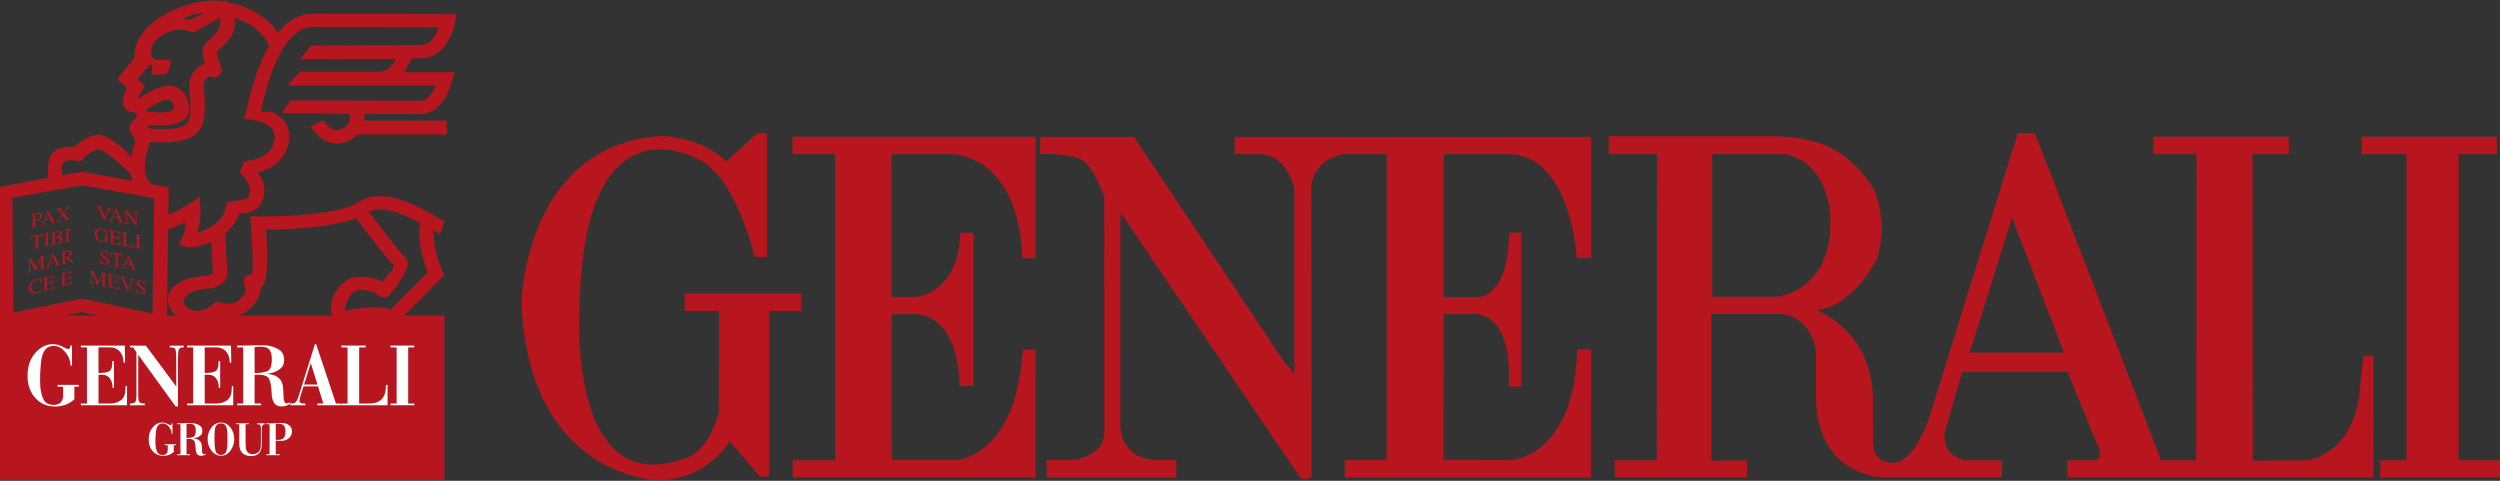 <?xml version="1.0" encoding="utf-8"?>
<!-- Generator: Adobe Illustrator 13.0.0, SVG Export Plug-In . SVG Version: 6.00 Build 14948)  -->
<!DOCTYPE svg PUBLIC "-//W3C//DTD SVG 1.1//EN" "http://www.w3.org/Graphics/SVG/1.1/DTD/svg11.dtd">
<svg version="1.1" id="Layer_1" xmlns="http://www.w3.org/2000/svg" xmlns:xlink="http://www.w3.org/1999/xlink" x="0px" y="0px"
	 width="260px" height="50px" viewBox="0 0 260 50" enable-background="new 0 0 260 50" xml:space="preserve">
<rect x="0" y="0" width="260" height="50" fill="#333333" stroke="none"/>
<g>
	<path fill-rule="evenodd" clip-rule="evenodd" fill="#B7161F" d="M8.527,19.273l-7.24,1.294l0.105,11.94l6.934-1.423h0.328
		l7.205,1.523l0.119-8.241l-0.027,0.009l0.03-1.009c0-0.002,0.004-0.097-0.005-0.258h0.021l0.036-2.506L8.527,19.273z
		 M11.532,21.649v0.04c-0.103-0.011-0.132,0.014-0.197,0.16c-0.159,0.359-0.319,0.717-0.476,1.075
		c-0.012-0.002-0.022-0.003-0.033-0.005c-0.174-0.406-0.35-0.811-0.524-1.215c-0.087-0.202-0.127-0.232-0.227-0.252v-0.04
		c0.189,0.03,0.378,0.062,0.567,0.093v0.039c-0.12-0.013-0.16-0.015-0.16,0.05c0,0.031,0.04,0.122,0.087,0.234
		c0.106,0.25,0.215,0.5,0.324,0.749c0.104-0.234,0.211-0.468,0.315-0.703c0.005-0.011,0.041-0.092,0.041-0.136
		c0-0.084-0.075-0.103-0.157-0.12v-0.039C11.238,21.602,11.385,21.627,11.532,21.649 M12.824,23.195v0.04
		c-0.186-0.031-0.372-0.063-0.555-0.094v-0.039c0.081,0.014,0.151,0.024,0.151-0.053c0-0.033-0.028-0.106-0.041-0.137
		c-0.029-0.071-0.059-0.142-0.089-0.214c-0.189-0.032-0.378-0.064-0.566-0.095c-0.034,0.075-0.066,0.15-0.1,0.225
		c-0.011,0.025-0.018,0.053-0.018,0.075c0,0.087,0.102,0.105,0.148,0.111v0.04c-0.144-0.024-0.286-0.048-0.427-0.073v-0.039
		c0.035,0.004,0.072,0.006,0.109-0.026c0.05-0.043,0.117-0.183,0.158-0.267c0.149-0.312,0.299-0.626,0.449-0.941
		c0.014,0.003,0.029,0.005,0.044,0.007c0.18,0.423,0.36,0.845,0.541,1.268C12.697,23.145,12.729,23.173,12.824,23.195
		 M11.762,22.524c0.082-0.175,0.164-0.352,0.248-0.527c0.083,0.204,0.167,0.407,0.25,0.61C12.094,22.58,11.927,22.552,11.762,22.524
		 M14.412,22.121v0.04c-0.139-0.007-0.21-0.01-0.21,0.234c0,0.365,0,0.732,0,1.097c-0.013-0.001-0.025-0.004-0.038-0.006
		c-0.323-0.435-0.646-0.87-0.967-1.303c-0.002,0-0.003,0-0.004,0v0.811c0,0.213,0.046,0.268,0.207,0.3v0.04
		c-0.171-0.03-0.344-0.059-0.516-0.087v-0.04c0.167,0.019,0.213-0.006,0.213-0.23v-0.915c-0.09-0.12-0.125-0.136-0.213-0.15v-0.04
		c0.126,0.021,0.25,0.042,0.376,0.063c0.278,0.379,0.559,0.759,0.84,1.141c0.002,0,0.003,0,0.005,0.001v-0.696
		c0-0.241-0.061-0.267-0.211-0.303v-0.04C14.065,22.065,14.238,22.093,14.412,22.121 M11.294,24.545v0.036
		c-0.095-0.008-0.15-0.014-0.15,0.132v0.414c0,0.029-0.285,0.097-0.521,0.055c-0.211-0.038-0.448-0.143-0.6-0.328
		c-0.112-0.138-0.176-0.271-0.176-0.539c0-0.344,0.277-0.636,0.729-0.559c0.215,0.038,0.314,0.123,0.381,0.135
		c0.017,0.002,0.089,0.005,0.102-0.05c0.015,0.002,0.031,0.005,0.047,0.009c0.006,0.146,0.012,0.291,0.018,0.436
		c-0.017-0.003-0.034-0.005-0.051-0.008c-0.058-0.159-0.169-0.381-0.469-0.434c-0.202-0.034-0.515,0.04-0.515,0.559
		c0,0.37,0.221,0.642,0.551,0.702c0.146,0.025,0.294,0.005,0.294-0.069v-0.333c0-0.17-0.043-0.18-0.189-0.216v-0.037
		C10.929,24.48,11.111,24.513,11.294,24.545 M12.613,25.163c-0.033,0.11-0.065,0.221-0.098,0.331c-0.391-0.07-0.78-0.14-1.168-0.21
		v-0.039c0.138,0.016,0.187,0.006,0.187-0.152v-0.916c0-0.163-0.051-0.184-0.187-0.218v-0.04c0.381,0.067,0.764,0.133,1.149,0.2
		c0,0.099,0.003,0.197,0.005,0.297c-0.017-0.003-0.036-0.006-0.053-0.009c-0.033-0.189-0.089-0.233-0.33-0.275
		c-0.098-0.017-0.195-0.034-0.292-0.051c-0.045-0.008-0.071-0.013-0.071,0.059v0.458c0.11,0.02,0.22,0.039,0.333,0.059
		c0.192,0.034,0.214-0.012,0.239-0.155c0.016,0.003,0.032,0.005,0.049,0.009v0.48c-0.017-0.003-0.033-0.006-0.049-0.008
		c-0.026-0.171-0.059-0.206-0.239-0.239c-0.112-0.021-0.222-0.042-0.333-0.064v0.512c0,0.085,0,0.087,0.321,0.144
		c0.271,0.049,0.379,0.007,0.476-0.186C12.573,25.155,12.592,25.159,12.613,25.163 M13.286,24.258v0.039
		c-0.149-0.017-0.205-0.012-0.205,0.152v0.982c0,0.083,0.04,0.093,0.222,0.125c0.33,0.061,0.469,0.077,0.596-0.173
		c0.018,0.002,0.036,0.006,0.055,0.01c-0.036,0.115-0.071,0.23-0.106,0.343c-0.395-0.07-0.787-0.143-1.178-0.213v-0.039
		c0.139,0.017,0.188,0.007,0.188-0.153v-0.921c0-0.164-0.052-0.185-0.188-0.22v-0.04C12.874,24.186,13.079,24.222,13.286,24.258
		 M14.021,25.766v-0.04c0.187,0.03,0.213,0,0.213-0.148V24.65c0-0.155-0.03-0.185-0.213-0.225v-0.041
		c0.218,0.038,0.437,0.077,0.657,0.115v0.04c-0.163-0.021-0.218-0.017-0.218,0.15v0.928c0,0.163,0.053,0.194,0.218,0.228v0.04
		C14.458,25.845,14.24,25.806,14.021,25.766 M11.248,26.172c0.016,0.149,0.032,0.298,0.047,0.447
		c-0.018-0.003-0.036-0.007-0.053-0.01c-0.037-0.176-0.175-0.387-0.399-0.429c-0.106-0.02-0.216,0.023-0.216,0.151
		c0,0.309,0.717,0.483,0.717,0.906c0,0.175-0.147,0.346-0.454,0.287c-0.163-0.032-0.267-0.122-0.331-0.134
		c-0.044-0.009-0.066,0.021-0.066,0.055c-0.015-0.004-0.032-0.006-0.046-0.009c-0.022-0.148-0.043-0.298-0.065-0.448
		c0.017,0.004,0.032,0.007,0.049,0.009c0.04,0.105,0.15,0.394,0.438,0.448c0.171,0.033,0.258-0.068,0.258-0.179
		c0-0.118-0.034-0.195-0.35-0.431c-0.196-0.147-0.333-0.263-0.333-0.465c0-0.234,0.194-0.312,0.386-0.277
		c0.129,0.023,0.244,0.115,0.299,0.125c0.06,0.011,0.071-0.034,0.074-0.056C11.217,26.166,11.232,26.17,11.248,26.172
		 M12.459,27.755v0.041c-0.21-0.041-0.421-0.082-0.632-0.122v-0.038c0.197,0.029,0.203-0.017,0.203-0.17v-1.034
		c-0.04-0.008-0.078-0.014-0.117-0.021c-0.236-0.044-0.295-0.017-0.344,0.201c-0.017-0.003-0.034-0.007-0.052-0.009
		c0.005-0.116,0.01-0.233,0.014-0.35c0.405,0.075,0.813,0.15,1.221,0.226c0.004,0.118,0.009,0.238,0.014,0.356
		c-0.018-0.004-0.036-0.008-0.053-0.011c-0.044-0.236-0.107-0.285-0.346-0.33c-0.039-0.007-0.079-0.014-0.117-0.021v1.058
		C12.251,27.671,12.277,27.716,12.459,27.755 M14.151,28.079v0.039c-0.188-0.036-0.375-0.071-0.562-0.108v-0.039
		c0.082,0.017,0.153,0.028,0.153-0.05c0-0.031-0.027-0.106-0.041-0.138c-0.031-0.072-0.061-0.146-0.091-0.219
		c-0.191-0.034-0.382-0.071-0.573-0.107c-0.034,0.076-0.068,0.149-0.101,0.225c-0.01,0.023-0.017,0.053-0.017,0.074
		c0,0.087,0.103,0.107,0.148,0.116v0.039c-0.144-0.028-0.287-0.056-0.432-0.083v-0.039c0.035,0.005,0.072,0.009,0.111-0.024
		c0.05-0.041,0.118-0.18,0.16-0.264c0.152-0.311,0.302-0.623,0.454-0.936l0.044,0.008c0.182,0.429,0.365,0.856,0.547,1.287
		C14.022,28.025,14.053,28.054,14.151,28.079 M13.074,27.379c0.083-0.175,0.167-0.349,0.251-0.525
		c0.084,0.208,0.17,0.415,0.255,0.622C13.411,27.442,13.243,27.411,13.074,27.379 M11.086,28.467v0.04
		c-0.136-0.016-0.187-0.015-0.187,0.148v0.912c0,0.159,0.05,0.188,0.187,0.224v0.038c-0.2-0.04-0.399-0.08-0.599-0.12v-0.04
		c0.167,0.027,0.195,0.002,0.195-0.167v-0.923c-0.002,0-0.003,0-0.005,0c-0.18,0.354-0.361,0.708-0.542,1.059
		c-0.01-0.001-0.019-0.004-0.03-0.007c-0.176-0.406-0.353-0.814-0.528-1.221c-0.002,0-0.003-0.001-0.004-0.001v0.815
		c0,0.21,0.045,0.265,0.2,0.302v0.038c-0.166-0.033-0.332-0.066-0.497-0.1v-0.039c0.16,0.022,0.205,0.001,0.205-0.22v-0.83
		c0-0.159-0.045-0.185-0.2-0.223v-0.039c0.138,0.026,0.278,0.055,0.417,0.081c0.164,0.377,0.327,0.754,0.491,1.131
		c0.156-0.313,0.313-0.628,0.471-0.941C10.801,28.411,10.943,28.439,11.086,28.467 M12.431,29.751
		c-0.032,0.111-0.065,0.221-0.097,0.33c-0.391-0.079-0.779-0.156-1.166-0.235v-0.038c0.137,0.02,0.187,0.012,0.187-0.148v-0.915
		c0-0.161-0.051-0.185-0.187-0.223v-0.038c0.38,0.074,0.763,0.148,1.146,0.224c0.002,0.099,0.004,0.198,0.007,0.297
		c-0.019-0.004-0.037-0.008-0.054-0.01c-0.033-0.19-0.089-0.235-0.331-0.282c-0.096-0.019-0.193-0.038-0.291-0.057
		c-0.046-0.009-0.072-0.015-0.072,0.057v0.457c0.111,0.023,0.222,0.045,0.333,0.066c0.194,0.038,0.215-0.008,0.239-0.15
		c0.016,0.004,0.033,0.007,0.049,0.011v0.479c-0.017-0.004-0.034-0.006-0.049-0.01c-0.026-0.17-0.058-0.206-0.239-0.242
		c-0.11-0.023-0.222-0.048-0.333-0.071v0.512c0,0.085,0,0.087,0.323,0.15c0.27,0.054,0.378,0.015,0.473-0.175
		C12.39,29.743,12.41,29.748,12.431,29.751 M13.987,29.033v0.039c-0.106-0.014-0.137,0.01-0.203,0.155
		c-0.163,0.358-0.325,0.715-0.486,1.071c-0.012-0.002-0.022-0.004-0.033-0.008c-0.18-0.415-0.358-0.831-0.538-1.246
		c-0.089-0.206-0.128-0.239-0.231-0.263v-0.04c0.193,0.038,0.387,0.075,0.58,0.113v0.041c-0.123-0.02-0.164-0.023-0.164,0.044
		c0,0.03,0.039,0.125,0.089,0.24c0.11,0.255,0.22,0.512,0.33,0.768c0.108-0.231,0.216-0.466,0.322-0.7
		c0.005-0.012,0.042-0.092,0.042-0.136c0-0.085-0.077-0.106-0.16-0.127v-0.04C13.686,28.975,13.836,29.004,13.987,29.033
		 M15.032,29.209c0.017,0.152,0.033,0.305,0.048,0.455c-0.018-0.004-0.037-0.008-0.055-0.01c-0.038-0.181-0.18-0.396-0.412-0.442
		c-0.111-0.022-0.225,0.021-0.225,0.151c0,0.313,0.742,0.502,0.742,0.932c0,0.178-0.152,0.347-0.469,0.283
		c-0.169-0.033-0.277-0.125-0.342-0.138c-0.047-0.011-0.069,0.021-0.069,0.054c-0.017-0.002-0.033-0.006-0.049-0.01
		c-0.022-0.151-0.044-0.304-0.067-0.456c0.018,0.004,0.034,0.007,0.051,0.011c0.042,0.106,0.154,0.401,0.454,0.461
		c0.178,0.035,0.266-0.066,0.266-0.18c0-0.119-0.034-0.197-0.361-0.441c-0.203-0.152-0.345-0.271-0.345-0.478
		c0-0.238,0.2-0.314,0.399-0.276c0.134,0.025,0.254,0.12,0.309,0.131c0.062,0.013,0.073-0.033,0.078-0.057
		C15,29.202,15.016,29.206,15.032,29.209 M3.228,22.306v-0.04c0.197-0.038,0.394-0.076,0.589-0.113
		c0.305-0.059,0.577-0.002,0.577,0.259c0,0.161-0.096,0.265-0.133,0.305c-0.094,0.103-0.235,0.169-0.468,0.214
		c-0.053,0.011-0.095,0.018-0.148,0.023v0.377c0,0.151,0.038,0.175,0.208,0.145v0.039c-0.208,0.042-0.414,0.084-0.624,0.126v-0.04
		c0.189-0.049,0.189-0.098,0.189-0.247v-0.899C3.417,22.309,3.392,22.29,3.228,22.306 M3.643,22.333
		c0-0.069,0.024-0.075,0.091-0.087c0.097-0.019,0.419-0.077,0.419,0.217c0,0.314-0.296,0.373-0.378,0.389
		c-0.045,0.009-0.09,0.015-0.132,0.02V22.333z M5.759,23.089v0.039c-0.184,0.038-0.367,0.074-0.551,0.112v-0.039
		c0.081-0.017,0.151-0.033,0.151-0.108c0-0.033-0.028-0.095-0.041-0.121c-0.03-0.06-0.06-0.12-0.089-0.179
		c-0.189,0.038-0.38,0.076-0.57,0.114c-0.034,0.087-0.068,0.175-0.101,0.261c-0.011,0.028-0.017,0.059-0.017,0.082
		c0,0.086,0.102,0.065,0.148,0.056v0.04c-0.144,0.029-0.288,0.059-0.433,0.087v-0.039c0.035-0.009,0.073-0.021,0.111-0.067
		c0.051-0.062,0.119-0.226,0.161-0.326c0.152-0.366,0.302-0.732,0.455-1.098c0.014-0.002,0.028-0.006,0.043-0.008
		c0.18,0.355,0.36,0.707,0.539,1.057C5.634,23.087,5.664,23.103,5.759,23.089 M4.695,22.816c0.084-0.205,0.168-0.41,0.251-0.615
		c0.084,0.173,0.168,0.344,0.252,0.515C5.032,22.75,4.864,22.782,4.695,22.816 M7.273,21.486v0.039
		c-0.111,0.029-0.166,0.046-0.313,0.25c-0.104,0.144-0.206,0.286-0.31,0.429c0.136,0.158,0.271,0.316,0.407,0.473
		c0.081,0.095,0.125,0.114,0.233,0.102v0.038c-0.208,0.042-0.419,0.085-0.627,0.127v-0.039c0.106-0.026,0.163-0.039,0.163-0.102
		c0-0.036-0.074-0.13-0.107-0.17c-0.068-0.081-0.135-0.162-0.202-0.243c-0.085,0.116-0.17,0.233-0.254,0.35
		c-0.044,0.063-0.111,0.156-0.111,0.194c0,0.065,0.08,0.055,0.162,0.042v0.039c-0.166,0.034-0.331,0.067-0.498,0.101v-0.038
		c0.119-0.032,0.142-0.063,0.311-0.294c0.112-0.153,0.224-0.306,0.335-0.458c-0.077-0.093-0.154-0.188-0.231-0.281
		c-0.218-0.262-0.264-0.256-0.389-0.244v-0.039c0.216-0.042,0.432-0.083,0.646-0.125v0.039c-0.111,0.024-0.162,0.035-0.162,0.097
		c0,0.04,0.039,0.1,0.181,0.265c0.03,0.034,0.06,0.068,0.09,0.103c0.08-0.109,0.161-0.218,0.24-0.327
		c0.049-0.067,0.084-0.115,0.084-0.153c0-0.063-0.076-0.05-0.148-0.039v-0.038C6.938,21.551,7.105,21.519,7.273,21.486
		 M4.157,25.717v0.038c-0.216,0.047-0.431,0.094-0.647,0.143v-0.04c0.202-0.052,0.209-0.101,0.209-0.254v-1.035
		c-0.042,0.009-0.08,0.017-0.121,0.025c-0.244,0.051-0.306,0.104-0.354,0.341c-0.018,0.004-0.035,0.007-0.053,0.011
		c0.003-0.118,0.008-0.237,0.012-0.356c0.419-0.088,0.835-0.175,1.25-0.262c0.004,0.117,0.009,0.233,0.013,0.349
		c-0.018,0.003-0.035,0.007-0.053,0.011c-0.046-0.217-0.107-0.242-0.349-0.19c-0.04,0.008-0.081,0.017-0.12,0.025v1.056
		C3.944,25.718,3.971,25.751,4.157,25.717 M4.545,25.669V25.63c0.186-0.044,0.212-0.084,0.212-0.23v-0.912
		c0-0.152-0.03-0.171-0.212-0.141v-0.039c0.216-0.046,0.433-0.09,0.647-0.136v0.039c-0.158,0.04-0.213,0.065-0.213,0.229v0.911
		c0,0.161,0.052,0.168,0.213,0.138v0.039C4.978,25.575,4.761,25.622,4.545,25.669 M5.268,24.195v-0.038
		c0.202-0.042,0.403-0.084,0.604-0.127c0.187-0.039,0.56-0.089,0.56,0.226c0,0.225-0.188,0.311-0.284,0.353v0.004
		c0.186-0.004,0.356,0.057,0.356,0.271c0,0.077-0.042,0.365-0.517,0.47c-0.239,0.051-0.48,0.105-0.72,0.159v-0.04
		c0.183-0.044,0.208-0.084,0.208-0.229v-0.907C5.476,24.185,5.446,24.166,5.268,24.195 M5.696,24.752
		c0.207-0.044,0.275-0.05,0.349-0.044c0.11,0.008,0.215,0.053,0.215,0.219c0,0.273-0.259,0.349-0.401,0.38
		c-0.124,0.026-0.163,0.026-0.163-0.048V24.752z M5.696,24.203c0-0.03,0.004-0.06,0.048-0.068c0.021-0.006,0.051-0.013,0.096-0.022
		c0.152-0.032,0.375-0.041,0.375,0.202c0,0.242-0.254,0.3-0.314,0.313c-0.068,0.016-0.136,0.031-0.205,0.046V24.203z M6.701,25.196
		v-0.039c0.18-0.043,0.205-0.083,0.205-0.227v-0.897c0-0.149-0.029-0.167-0.205-0.139v-0.038c0.21-0.043,0.419-0.088,0.627-0.131
		v0.038c-0.153,0.039-0.206,0.063-0.206,0.225v0.896c0,0.157,0.051,0.167,0.206,0.136v0.038C7.12,25.104,6.911,25.15,6.701,25.196
		 M4.691,26.57v0.039c-0.138,0.041-0.19,0.066-0.19,0.228v0.914c0,0.159,0.051,0.166,0.19,0.14v0.039
		c-0.204,0.049-0.409,0.097-0.614,0.146v-0.038c0.171-0.049,0.2-0.087,0.2-0.256v-0.925c-0.001,0-0.002,0-0.004,0.001
		C4.086,27.29,3.9,27.727,3.712,28.162c-0.011,0.003-0.021,0.006-0.031,0.008c-0.184-0.334-0.37-0.668-0.555-1.004
		c-0.001,0.001-0.002,0.001-0.004,0.002v0.828c0,0.215,0.048,0.25,0.21,0.217v0.04c-0.175,0.04-0.351,0.082-0.526,0.124v-0.039
		c0.171-0.051,0.218-0.093,0.218-0.317v-0.846c0-0.161-0.047-0.168-0.214-0.139v-0.039c0.148-0.034,0.296-0.067,0.444-0.102
		c0.172,0.311,0.343,0.621,0.514,0.93c0.163-0.387,0.325-0.771,0.488-1.155C4.401,26.637,4.546,26.604,4.691,26.57 M6.273,27.518
		v0.038c-0.182,0.043-0.364,0.086-0.547,0.13v-0.04c0.08-0.018,0.151-0.036,0.151-0.112c0-0.031-0.029-0.093-0.042-0.118
		c-0.029-0.058-0.059-0.116-0.087-0.176c-0.188,0.045-0.377,0.089-0.567,0.134c-0.034,0.087-0.066,0.175-0.099,0.263
		c-0.011,0.027-0.017,0.059-0.017,0.081c0,0.086,0.102,0.063,0.147,0.051v0.039c-0.144,0.034-0.288,0.067-0.431,0.104v-0.04
		c0.035-0.01,0.072-0.022,0.111-0.072c0.051-0.062,0.119-0.229,0.159-0.328c0.151-0.368,0.301-0.738,0.451-1.108
		c0.015-0.002,0.029-0.006,0.044-0.009c0.178,0.345,0.357,0.69,0.536,1.033C6.149,27.518,6.178,27.533,6.273,27.518 M5.218,27.28
		c0.083-0.207,0.167-0.413,0.25-0.621c0.083,0.169,0.167,0.337,0.25,0.504C5.551,27.203,5.385,27.241,5.218,27.28 M7.699,27.18
		v0.038c-0.113,0.026-0.226,0.054-0.338,0.08c-0.167-0.168-0.333-0.335-0.501-0.504c-0.04,0.012-0.08,0.021-0.118,0.031v0.399
		c0,0.136,0.021,0.17,0.19,0.137v0.038c-0.196,0.047-0.392,0.093-0.589,0.14v-0.038c0.173-0.051,0.181-0.095,0.181-0.247v-0.879
		c0-0.148-0.032-0.16-0.181-0.141v-0.038c0.196-0.045,0.392-0.09,0.587-0.134c0.188-0.042,0.534-0.078,0.534,0.231
		c0,0.271-0.272,0.381-0.379,0.427c0.144,0.136,0.288,0.272,0.432,0.408C7.562,27.172,7.613,27.196,7.699,27.18 M6.741,26.253
		c0-0.059,0.019-0.076,0.13-0.103c0.088-0.019,0.364-0.076,0.364,0.192c0,0.289-0.316,0.365-0.494,0.409V26.253z M4.312,29.392
		c-0.016,0.004-0.034,0.008-0.05,0.013c-0.055-0.203-0.213-0.329-0.486-0.263c-0.111,0.026-0.24,0.099-0.333,0.207
		c-0.087,0.1-0.186,0.256-0.186,0.556c0,0.44,0.266,0.554,0.545,0.483c0.271-0.069,0.431-0.256,0.499-0.335
		c0.013,0.009,0.026,0.02,0.039,0.028c-0.002,0.004-0.191,0.309-0.598,0.412c-0.357,0.09-0.745-0.01-0.745-0.528
		c0-0.466,0.375-0.809,0.758-0.902c0.197-0.047,0.34-0.016,0.39-0.026c0.01-0.003,0.084-0.021,0.1-0.092
		c0.016-0.004,0.031-0.008,0.047-0.013C4.299,29.085,4.305,29.239,4.312,29.392 M5.712,29.62c-0.033,0.123-0.064,0.246-0.097,0.369
		c-0.389,0.098-0.781,0.198-1.174,0.299v-0.04c0.14-0.043,0.19-0.076,0.19-0.233v-0.913c0-0.161-0.053-0.161-0.19-0.138v-0.04
		c0.387-0.094,0.772-0.188,1.155-0.28c0.002,0.096,0.004,0.193,0.006,0.289c-0.019,0.004-0.036,0.01-0.054,0.013
		c-0.032-0.172-0.088-0.192-0.329-0.133c-0.097,0.024-0.195,0.048-0.293,0.071c-0.045,0.011-0.072,0.018-0.072,0.087v0.456
		c0.112-0.026,0.224-0.055,0.335-0.082c0.193-0.049,0.215-0.104,0.238-0.254c0.017-0.004,0.033-0.008,0.05-0.012v0.474
		c-0.017,0.004-0.034,0.008-0.05,0.012c-0.026-0.156-0.059-0.177-0.238-0.134c-0.111,0.026-0.223,0.054-0.335,0.079v0.508
		c0,0.085,0,0.086,0.324,0.005c0.271-0.068,0.379-0.157,0.474-0.388C5.672,29.631,5.692,29.625,5.712,29.62 M7.541,29.16
		c-0.032,0.122-0.063,0.244-0.095,0.364c-0.378,0.097-0.759,0.192-1.143,0.29v-0.038c0.137-0.042,0.186-0.072,0.186-0.23v-0.899
		c0-0.16-0.051-0.159-0.186-0.138v-0.038c0.377-0.093,0.751-0.184,1.125-0.274c0.001,0.096,0.003,0.19,0.006,0.286
		c-0.019,0.005-0.036,0.009-0.053,0.014c-0.032-0.171-0.086-0.19-0.32-0.135c-0.095,0.025-0.19,0.048-0.285,0.071
		c-0.044,0.011-0.07,0.017-0.07,0.085v0.451c0.109-0.028,0.218-0.055,0.327-0.083c0.187-0.045,0.208-0.1,0.231-0.248
		c0.016-0.004,0.032-0.008,0.048-0.012v0.467c-0.017,0.005-0.033,0.009-0.048,0.013c-0.025-0.154-0.057-0.176-0.231-0.135
		c-0.109,0.027-0.217,0.053-0.327,0.078v0.501c0,0.084,0,0.085,0.315,0.005c0.264-0.066,0.369-0.152,0.461-0.378
		C7.501,29.171,7.521,29.165,7.541,29.16 M6.724,32.821l1.757-0.361l1.707,0.361H6.724z M17.357,32.821h0.905
		c-1.437-1.364-1.245-3.819,3.288-4.181c0.196-0.015,0.384-0.077,0.515-0.168c0.046-0.032,0.078-0.006,0.078-0.024
		c0-0.259-0.1-1.986-0.177-3.274c-0.712,0.315-1.483,0.506-2.24,0.547h-0.003h0.003h-0.003c-0.408,0.021-0.926-0.224-1.081-0.361
		c0.482-0.94,0.708-1.539,0.668-2.258c-0.655,0.317-1.362,0.589-1.822,0.757L17.357,32.821z M24.753,32.821h9.82
		c-0.415-0.941-0.117-2.394,1.362-3.574c0.424-0.285,0.933-0.461,1.528-0.461c1.151,0,1.862,0.268,2.306,0.509
		c0.514-0.565,1.317-1.578,1.222-1.649c-0.514-0.387-3.188-3.942-3.945-4.954c-2.754,1.038-7.492,1.184-9.391,1.199
		c0.118,1.676,0.399,5.635-0.543,6.022c0.043,0.304-0.048,1.222-1.178,2.259C25.571,32.506,25.161,32.706,24.753,32.821
		 M42.055,32.821h4.16v17.09H0V19.435l5.034-0.939c-0.041-0.309-0.078-0.889,0.031-1.719c0.189-1.438,1.891-1.551,2.69-1.524
		c0.465-0.431,1.464-1.229,2.518-1.229c1.09,0,2.671,1.54,3.39,2.308c0.11-0.715,0.301-1.318,0.406-1.619
		c-0.069-0.221-0.199-0.585-0.322-0.715c-0.608-0.642-0.114-1.198,0.397-1.777c0.525-0.593-0.627-0.462-1.01-0.784
		c-0.678-0.574-0.252-1.652,0.08-2.272l-0.988-0.91c0.478-0.679,0.959-1.333,1.548-1.944c0.075-0.119,0.152-0.241,0.231-0.365
		c-0.007-0.056-0.012-0.114-0.013-0.174c-0.061-3.539,5.805-6.154,9.104-5.646c0.012,0.001,0.023,0.004,0.034,0.006l0.286-0.073
		c0.001,0,0.164,0,0.36,0.192c2.385,0.511,4.114,1.67,5.118,3.16c0.949-1.171,2.133-1.978,3.599-1.978
		c4.685,0,14.078,0.044,14.104,0.044l0.865,0.007l-0.125,0.783c-0.001,0.011-0.631,3.785-3.592,3.785c-0.24,0-0.563,0-0.948,0.002
		C42.658,6.391,42.394,6.96,42,7.511h5.222l-0.184,0.827c-0.003,0.01-0.742,3.523-3.342,3.523c-0.787,0-3.213-0.013-5.855-0.03
		c0.042,0.203,0.07,0.45,0.05,0.718h8.574v1.433h-9.26c-0.234,0.229-0.539,0.446-0.936,0.637c-2.519,1.219-3.962-1.492-3.966-1.499
		l1.343-0.614c0.002,0.003,0.775,1.452,1.926,0.896c1.208-0.585,0.726-1.554,0.725-1.557l0.061-0.024
		c-3.562-0.023-7.038-0.05-7.057-0.05l0.924-1.333c0.033,0,11.492,0.044,13.471,0.044c0.827,0,1.342-0.893,1.618-1.594H29.899
		l1.285-1.441c0.018,0,6.712,0.044,8.386,0c0.712-0.019,1.279-0.629,1.606-1.301c-3.845,0.025-9.96,0-9.979,0l1.145-1.388
		c0.025,0,9.125-0.089,11.403-0.089c1.068,0,1.63-1.052,1.898-1.818c-2.505-0.012-9.365-0.041-13.15-0.041
		c-3.333,0-4.905,6.542-5.351,8.807h1.125c1.022,0.491,2.162,1.473,1.725,3.371c-0.429,1.863-2,2.631-3.175,2.946
		c0.444,0.627,0.843,1.496,0.628,2.437c-0.375,1.638-1.487,1.747-2.516,1.846h0.002c-0.022,0.002-0.045,0.006-0.067,0.007
		c-0.252,0.797-0.773,1.496-1.447,2.055c0.074,1.222,0.228,3.814,0.228,4.166c0,0.448-0.272,0.84-0.683,1.123
		c-0.354,0.244-0.826,0.413-1.289,0.448c-4.776,0.381-1.746,3.749,0.484,1.614l0.336-0.302l0.44,0.149
		c0.003,0,1.203,0.391,1.938-0.285c0.761-0.698,0.661-1.047,0.661-1.048l-0.027-0.181c0-0.004-0.641-1.425,0.697-1.425
		c0.232,0-0.108-5.269-0.109-5.284l-0.075-0.762l0.836,0.014c0.023,0,7.983,0.142,10.446-1.486c2.473-1.635,5.966,0.328,7.937,1.437
		c0.481,0.27,0.854,0.481,1.002,0.523l-0.451,1.314c-0.207-0.059-0.476-0.192-0.8-0.369c0.041,0.166,0.087,0.43,0.128,0.845
		c0.181,1.819,0.901,3.434,0.905,3.438l0.17,0.394l-0.306,0.317L42.055,32.821z M17.508,22.368l0.034-2.322l0.008-0.575
		l-0.618-0.109l-1.14-0.203c-0.043-0.041-0.089-0.082-0.136-0.122c-1.297-1.104-0.099-4.062-0.096-4.07l0.012-0.21
		c1.023,0.074,3.667,0.24,4.892-0.91c0.975-0.917,0.874-2.635,0.791-4.019c-0.037-0.625-0.069-1.168-0.001-1.356
		c0.036-0.1,0.083-0.185,0.135-0.254c0.1-0.133,0.225-0.225,0.344-0.274c0.045-0.018,0.078-0.029,0.093-0.034
		c0.44,0.252,0.789,0.166,1.064-0.199c0.252-0.338,0.114-0.736-0.059-1.237c-0.14-0.405-0.324-0.936-0.284-1.081V5.39
		c0.009-0.035,0.201-0.211,0.424-0.419c0.675-0.622,1.545-1.424,1.441-2.733c-0.011-0.143-0.026-0.275-0.042-0.4
		c1.838,0.587,3.032,1.646,3.613,2.916c-1.624,2.822-2.312,6.534-2.439,7.29l-0.279,0.278l1.366,0.209
		c0.006,0.001,2.317,0.346,1.894,2.18c-0.459,1.999-3.133,2.064-3.14,2.064l-0.457,1.21c0.002,0.003,1.295,1.039,1.05,2.107
		c-0.15,0.655-0.696,0.709-1.202,0.758h-0.002c-0.239,0.023-0.476,0.047-0.699,0.096l-0.48,0.106l-0.086,0.446
		c-0.315,1.65-1.902,2.41-3.026,2.7c0.343-0.792,0.495-1.99,0.266-3.726C20.057,21.063,18.292,22.045,17.508,22.368 M13.802,18.807
		c-0.074-0.21-0.126-0.428-0.161-0.648c-0.594-0.605-2.748-2.612-3.368-2.612c-0.729,0-1.448,0.761-1.902,1.261
		c-1.792-0.419-2.097,0.019-1.87,1.426l1.884-0.337h0.282L13.802,18.807z M43.74,23.236c-0.124,0.383-0.185,0.917-0.11,1.662
		c0.144,1.453,0.594,2.784,0.839,3.424l-3.872,3.89c-0.666-0.572-4.652-0.019-4.766,0.143c-0.024-0.03,0.037,0.006,0.037-0.064
		c0-0.277,0.079-0.656,0.245-1.028c0.159-0.355,0.392-0.693,0.701-0.9c0.182-0.121,0.398-0.195,0.65-0.195
		c1.106,0,1.585,0.327,1.818,0.486h-0.002c0.06,0.04,0.11,0.076,0.193,0.12H39.47c0.49,0.271,0.835,0.259,1.163-0.243
		c0.013-0.021,0.058-0.071,0.159-0.198c0.645-0.813,2.282-2.877,1.293-3.621c-0.371-0.279-2.86-3.551-3.718-4.684
		C39.829,21.28,42.113,22.35,43.74,23.236 M16.077,6.196c0,0,1.226,0.087,1.54,0.029c0.314-0.059,0,1.445-0.502,1.503
		c-0.503,0.059-1.351,0-1.351,0l0.094-0.896l-0.253-0.131c-0.51,0.563-0.84,0.955-1.301,1.518l0.371,0.342l0.41,0.377l-0.295,0.458
		c-0.001,0.001-0.233,0.362-0.417,0.654l0.014,0.123l0.062,0.069c1.246-0.894,4.069-2.532,5.039,0.172
		c1.002,2.795-2.457,2.738-4.04,2.576l-0.034,0.166l0.217,0.216c0.794,0.059,3.012,0.219,3.761-0.485
		c0.513-0.481,0.43-1.872,0.363-2.991c-0.045-0.758-0.083-1.416,0.075-1.855c0.081-0.224,0.195-0.426,0.328-0.604
		c0.268-0.355,0.617-0.605,0.966-0.748c0.062-0.025,0.125-0.047,0.187-0.066c-0.172-0.516-0.339-1.117-0.218-1.564v0.002
		c0.11-0.407,0.436-0.707,0.819-1.06c0.46-0.425,1.055-0.975,1-1.667c-0.019-0.23,0.005-0.4,0.052-0.527l-2.645,1.475l-0.411,0.1
		c-1.375-0.903-4.667,0.379-4.143,2.537l0.336,0.238c-0.011,0.013-0.022,0.024-0.034,0.037L16.077,6.196z M21.362,1.324
		c-1.145,0.042-2.131,0.438-2.385,0.726c0.28-0.027,0.623,0.007,0.787,0.002L21.362,1.324z M15.076,11.553
		c0.538,0.088,3.423,0.513,2.985-0.707C17.637,9.665,15.725,11.042,15.076,11.553"/>
	<path fill-rule="evenodd" clip-rule="evenodd" fill="#FFFFFF" d="M7.49,38.02H7.335c0-0.032-0.001-0.065-0.004-0.1
		c-0.004-0.034-0.004-0.065-0.004-0.098c-0.055-0.465-0.253-0.889-0.597-1.273c-0.343-0.385-0.721-0.577-1.135-0.577
		c-0.393,0-0.697,0.141-0.915,0.419c-0.218,0.279-0.357,0.712-0.417,1.301c-0.017,0.168-0.032,0.351-0.046,0.55
		c-0.013,0.198-0.025,0.4-0.036,0.604c0,0.105-0.002,0.208-0.004,0.306c-0.003,0.101-0.004,0.199-0.004,0.299
		c0,0.111,0.001,0.225,0.004,0.34c0.002,0.114,0.006,0.228,0.011,0.339c0.029,0.495,0.131,0.95,0.312,1.362
		c0.18,0.413,0.541,0.618,1.086,0.618c0.321,0,0.566-0.085,0.731-0.255c0.167-0.17,0.249-0.417,0.249-0.739v-0.902h-0.58v-0.187
		h2.207v0.187H7.736v1.303c-0.229,0.222-0.501,0.399-0.813,0.529c-0.313,0.131-0.636,0.204-0.969,0.224
		c-0.032,0.005-0.065,0.01-0.097,0.01H5.757c-0.854,0-1.55-0.296-2.087-0.89c-0.537-0.591-0.804-1.358-0.804-2.302
		c0-0.236,0.016-0.464,0.048-0.684c0.033-0.219,0.077-0.419,0.131-0.599c0.191-0.571,0.51-1.049,0.957-1.434
		c0.446-0.383,0.942-0.576,1.487-0.576c0.212,0,0.402,0.026,0.567,0.079c0.167,0.052,0.313,0.11,0.438,0.172
		c0.13,0.062,0.244,0.12,0.339,0.173c0.095,0.052,0.181,0.077,0.257,0.077c0.077,0,0.133-0.028,0.171-0.087
		c0.039-0.06,0.06-0.147,0.065-0.265H7.49V38.02z M8.405,42.147v-0.177h0.638v-5.842H8.405v-0.185h4.576l0.024,1.767H12.85
		c-0.011-0.497-0.142-0.884-0.392-1.162c-0.251-0.279-0.586-0.42-1.005-0.42h-1.21v2.661c0.491,0,0.854-0.054,1.091-0.164
		c0.237-0.108,0.355-0.469,0.355-1.083h0.164v2.8h-0.146c0-0.403-0.092-0.731-0.274-0.985c-0.183-0.254-0.462-0.383-0.837-0.383
		h-0.353v2.996h1.161c0.5,0,0.901-0.125,1.205-0.373c0.302-0.247,0.453-0.682,0.453-1.303V40.26v-0.038c0-0.013,0-0.024-0.003-0.037
		c-0.003-0.013-0.004-0.025-0.004-0.038h0.155v2.001H8.405z M14.377,36.9v4.215c0,0.347,0.036,0.576,0.111,0.688
		c0.073,0.112,0.266,0.168,0.576,0.168v0.177H13.52v-0.177c0.294,0,0.479-0.061,0.555-0.183c0.077-0.12,0.115-0.345,0.115-0.673
		v-4.474l-0.335-0.513H13.52v-0.177h1.659l3.154,4.252l-0.009-2.772L18.316,36.9c-0.006-0.327-0.042-0.538-0.107-0.631
		c-0.065-0.094-0.25-0.141-0.556-0.141v-0.177h1.455v0.177h-0.081c-0.219,0-0.359,0.069-0.421,0.205
		c-0.063,0.137-0.095,0.446-0.095,0.93l-0.008,0.902l0.008,0.939v3.163h-0.246L14.377,36.9z M19.451,42.147v-0.177h0.638v-5.842
		h-0.638v-0.185h4.575l0.025,1.767h-0.155c-0.012-0.497-0.143-0.884-0.392-1.162c-0.251-0.279-0.587-0.42-1.006-0.42H21.29v2.661
		c0.491,0,0.854-0.054,1.091-0.164c0.238-0.108,0.356-0.469,0.356-1.083h0.163v2.8h-0.147c0-0.403-0.091-0.731-0.273-0.985
		s-0.462-0.383-0.837-0.383H21.29v2.996h1.16c0.501,0,0.903-0.125,1.205-0.373c0.303-0.247,0.454-0.682,0.454-1.303V40.26v-0.038
		c0-0.013,0-0.024-0.004-0.037c-0.002-0.013-0.003-0.025-0.003-0.038h0.155v2.001H19.451z M30.212,41.952
		c-0.099,0.093-0.22,0.165-0.363,0.219c-0.145,0.053-0.297,0.085-0.455,0.098h-0.053h-0.053c-0.341,0-0.598-0.112-0.764-0.336
		c-0.165-0.223-0.256-0.573-0.274-1.051c-0.025-0.608-0.104-1.076-0.231-1.409c-0.128-0.331-0.505-0.498-1.132-0.498h-0.409v2.996
		h0.671v0.177h-2.493v-0.177h0.637v-5.842h-0.637v-0.185c0.207,0,0.415-0.002,0.625-0.006c0.21-0.004,0.419-0.007,0.625-0.013
		c0.207-0.008,0.415-0.012,0.625-0.014c0.208-0.004,0.418-0.006,0.625-0.006c0.13,0,0.273,0.006,0.428,0.015
		c0.156,0.009,0.312,0.029,0.47,0.061c0.372,0.068,0.713,0.21,1.026,0.427c0.312,0.217,0.471,0.564,0.471,1.042
		c0,0.385-0.125,0.677-0.377,0.879c-0.25,0.201-0.525,0.347-0.825,0.433c-0.099,0.025-0.195,0.046-0.294,0.064
		c-0.098,0.02-0.189,0.034-0.277,0.047c0.31,0.031,0.569,0.089,0.776,0.172c0.207,0.084,0.381,0.203,0.523,0.358
		c0.017,0.019,0.032,0.036,0.044,0.052c0.014,0.015,0.029,0.031,0.047,0.051c0.106,0.142,0.182,0.307,0.224,0.492
		c0.041,0.187,0.068,0.487,0.085,0.903v0.089c0,0.032,0.002,0.068,0.009,0.106v0.129c0,0.045,0.001,0.088,0.008,0.131
		c0.005,0.148,0.033,0.286,0.083,0.409c0.048,0.124,0.141,0.187,0.276,0.187h0.029h0.028c0.033-0.007,0.069-0.02,0.107-0.037
		c0.038-0.019,0.083-0.047,0.132-0.084L30.212,41.952z M26.478,38.799c0.528,0,0.958-0.063,1.292-0.186
		c0.333-0.124,0.498-0.542,0.498-1.256c0-0.478-0.088-0.813-0.266-1.009s-0.483-0.294-0.92-0.294c-0.081,0-0.172,0.006-0.273,0.015
		c-0.1,0.009-0.21,0.021-0.331,0.033V38.799z M34.942,41.971l-2.066-6.185h-0.124l-1.715,5.486
		c-0.088,0.279-0.189,0.465-0.304,0.559c-0.114,0.093-0.297,0.14-0.547,0.14v0.177h1.568v-0.177h-0.129
		c-0.159,0-0.277-0.021-0.355-0.065c-0.08-0.043-0.12-0.114-0.12-0.214c0-0.062,0.01-0.134,0.025-0.218
		c0.017-0.085,0.038-0.17,0.065-0.257l0.328-1.032h1.503l0.556,1.786h-0.621v0.177h2.458v-0.177H34.942z M33.014,39.989h-1.381
		l0.687-2.222L33.014,39.989z M40.303,42.147h-4.796v-0.177h0.637v-5.842h-0.637v-0.185h2.525v0.185h-0.678v5.842h0.997
		c0.603,0,1.052-0.152,1.347-0.451c0.295-0.301,0.442-0.799,0.442-1.493h0.164V42.147z M41.25,36.129h-0.637v-0.185h2.476v0.185
		h-0.637v5.842h0.637v0.177h-2.476v-0.177h0.637V36.129z M17.937,45.13h-0.083c0-0.017-0.001-0.033-0.003-0.052
		c-0.001-0.02-0.003-0.036-0.003-0.053c-0.028-0.249-0.134-0.476-0.318-0.682c-0.184-0.205-0.386-0.309-0.607-0.309
		c-0.209,0-0.373,0.075-0.489,0.224c-0.117,0.149-0.191,0.382-0.223,0.697c-0.009,0.09-0.017,0.188-0.024,0.293
		c-0.008,0.106-0.014,0.213-0.019,0.322c0,0.058-0.001,0.112-0.002,0.165c-0.002,0.054-0.002,0.106-0.002,0.16
		c0,0.06,0,0.121,0.002,0.181c0.001,0.062,0.002,0.123,0.006,0.183c0.015,0.264,0.071,0.508,0.167,0.728
		c0.096,0.222,0.29,0.332,0.582,0.332c0.171,0,0.302-0.047,0.391-0.137c0.089-0.092,0.133-0.225,0.133-0.396v-0.482h-0.311v-0.1
		h1.179v0.1h-0.244V47c-0.123,0.119-0.267,0.214-0.435,0.284c-0.167,0.068-0.34,0.109-0.518,0.119
		c-0.017,0.003-0.035,0.005-0.053,0.005H17.01c-0.458,0-0.83-0.157-1.117-0.476c-0.286-0.316-0.43-0.727-0.43-1.23
		c0-0.127,0.008-0.247,0.026-0.367c0.017-0.116,0.041-0.223,0.07-0.319c0.102-0.305,0.272-0.56,0.511-0.767
		c0.239-0.205,0.503-0.308,0.795-0.308c0.113,0,0.214,0.014,0.304,0.042c0.089,0.028,0.166,0.059,0.233,0.093
		c0.07,0.033,0.13,0.063,0.182,0.091c0.051,0.028,0.097,0.044,0.138,0.044c0.041,0,0.071-0.017,0.091-0.049
		c0.021-0.03,0.033-0.078,0.034-0.142h0.088V45.13z M21.398,47.233c-0.053,0.051-0.117,0.089-0.195,0.118
		c-0.077,0.027-0.159,0.046-0.243,0.052h-0.028h-0.028c-0.184,0-0.32-0.06-0.41-0.179c-0.088-0.119-0.137-0.308-0.146-0.563
		c-0.015-0.325-0.056-0.576-0.125-0.754c-0.068-0.177-0.27-0.266-0.605-0.266H19.4v1.601h0.358v0.096h-1.332v-0.096h0.341V44.12
		h-0.341v-0.1c0.11,0,0.221,0,0.334-0.002c0.112-0.002,0.224-0.005,0.334-0.007c0.11-0.004,0.222-0.007,0.333-0.01
		c0.112,0,0.224-0.001,0.335-0.001c0.069,0,0.146,0.001,0.229,0.008c0.082,0.005,0.167,0.016,0.251,0.033
		c0.198,0.035,0.38,0.111,0.548,0.229c0.167,0.114,0.251,0.301,0.251,0.556c0,0.206-0.067,0.363-0.201,0.471
		c-0.134,0.107-0.281,0.185-0.442,0.231c-0.052,0.013-0.104,0.024-0.156,0.035c-0.053,0.008-0.103,0.019-0.149,0.024
		c0.167,0.017,0.305,0.047,0.416,0.092c0.11,0.046,0.204,0.109,0.279,0.192c0.009,0.009,0.018,0.019,0.024,0.027
		c0.008,0.007,0.015,0.017,0.025,0.026c0.058,0.076,0.098,0.164,0.12,0.264c0.021,0.1,0.038,0.261,0.045,0.482v0.047
		c0,0.02,0.002,0.038,0.005,0.058v0.068c0,0.025,0.001,0.049,0.004,0.07c0.003,0.081,0.018,0.153,0.045,0.22
		c0.025,0.065,0.074,0.099,0.148,0.099h0.015h0.017c0.017-0.003,0.036-0.009,0.056-0.02c0.021-0.01,0.044-0.023,0.071-0.044
		L21.398,47.233z M19.4,45.548c0.283,0,0.512-0.033,0.691-0.1c0.178-0.065,0.266-0.289,0.266-0.672c0-0.255-0.047-0.435-0.142-0.539
		c-0.095-0.105-0.258-0.157-0.491-0.157c-0.044,0-0.092,0.004-0.146,0.009s-0.114,0.01-0.177,0.017V45.548z M24.364,45.663v0.021
		v0.022c-0.008,0.425-0.142,0.813-0.402,1.167c-0.258,0.353-0.586,0.529-0.983,0.529c-0.375,0-0.701-0.171-0.976-0.514
		c-0.275-0.345-0.413-0.752-0.413-1.222c0-0.444,0.13-0.843,0.39-1.194c0.261-0.352,0.596-0.527,1.003-0.527
		c0.385,0,0.708,0.163,0.971,0.486C24.216,44.759,24.354,45.168,24.364,45.663 M23.657,45.663c0-0.054-0.001-0.115-0.003-0.185
		c-0.001-0.069-0.003-0.141-0.005-0.214c-0.004-0.076-0.007-0.151-0.009-0.224c-0.003-0.074-0.007-0.136-0.01-0.189
		c-0.017-0.238-0.071-0.436-0.164-0.588c-0.092-0.15-0.255-0.229-0.488-0.229c-0.188,0-0.338,0.06-0.447,0.18
		c-0.109,0.119-0.173,0.294-0.19,0.522c-0.009,0.079-0.015,0.178-0.021,0.29c-0.004,0.115-0.007,0.231-0.01,0.352
		c-0.003,0.057-0.005,0.111-0.005,0.166v0.162c0,0.282,0.012,0.531,0.036,0.747c0.023,0.214,0.055,0.382,0.096,0.503
		c0.041,0.104,0.111,0.191,0.209,0.257c0.099,0.066,0.21,0.101,0.332,0.101c0.141,0,0.261-0.037,0.363-0.11
		c0.102-0.072,0.172-0.17,0.209-0.293c0.026-0.091,0.047-0.19,0.062-0.304c0.014-0.113,0.025-0.228,0.03-0.343
		c0.006-0.106,0.01-0.212,0.011-0.316C23.656,45.843,23.657,45.748,23.657,45.663 M27.538,44.12h-0.031
		c-0.108,0.007-0.179,0.046-0.216,0.12c-0.038,0.072-0.056,0.221-0.056,0.442v1.294c0,0.301-0.021,0.537-0.063,0.706
		c-0.042,0.169-0.114,0.311-0.216,0.428c-0.099,0.111-0.217,0.195-0.355,0.246c-0.139,0.052-0.304,0.077-0.493,0.077
		c-0.37,0-0.667-0.104-0.891-0.309c-0.224-0.206-0.336-0.529-0.336-0.97V44.12H24.54v-0.1h1.341v0.1h-0.34v1.932
		c0,0.241,0.006,0.415,0.02,0.521c0.012,0.105,0.04,0.198,0.08,0.278c0.006,0.014,0.011,0.025,0.017,0.034
		c0.006,0.01,0.014,0.021,0.023,0.035c0.067,0.106,0.15,0.186,0.246,0.239c0.098,0.053,0.213,0.079,0.344,0.079
		c0.175,0,0.329-0.039,0.463-0.116c0.133-0.079,0.231-0.186,0.292-0.321c0.004-0.01,0.006-0.021,0.011-0.03
		c0.004-0.011,0.008-0.02,0.012-0.029c0.035-0.087,0.058-0.186,0.07-0.296c0.011-0.111,0.016-0.276,0.016-0.495v-1.314
		c0-0.204-0.021-0.344-0.062-0.415c-0.043-0.07-0.156-0.106-0.339-0.106v-0.095h0.804V44.12z M28.677,47.243h0.408v0.096h-1.39
		v-0.096h0.341V44.12h-0.341v-0.1h0.33c0.109,0,0.218,0.002,0.325,0.005c0.06-0.003,0.118-0.005,0.176-0.007
		c0.061-0.002,0.119-0.005,0.178-0.007c0.021,0,0.041-0.002,0.061-0.003c0.02-0.003,0.041-0.003,0.062-0.003
		c0.079-0.004,0.156-0.007,0.235-0.01c0.079-0.004,0.159-0.005,0.236-0.005c0.321,0,0.579,0.08,0.775,0.238
		c0.197,0.16,0.295,0.368,0.295,0.627c0,0.295-0.107,0.535-0.319,0.719c-0.212,0.185-0.493,0.275-0.838,0.275
		c-0.044,0-0.089,0-0.135-0.002c-0.044,0-0.089-0.004-0.132-0.008c-0.024,0-0.048,0-0.068-0.001
		c-0.022-0.002-0.043-0.003-0.063-0.003c-0.024-0.005-0.046-0.007-0.066-0.008c-0.022-0.001-0.045-0.002-0.07-0.002V47.243z
		 M28.677,45.736c0.036,0.004,0.065,0.007,0.09,0.008c0.024,0.001,0.048,0.004,0.067,0.008h0.026h0.025
		c0.281,0,0.482-0.064,0.608-0.194c0.125-0.13,0.189-0.339,0.189-0.631c0-0.315-0.049-0.534-0.147-0.659
		c-0.097-0.126-0.272-0.188-0.522-0.188c-0.029,0-0.059,0.001-0.086,0.004c-0.028,0.001-0.053,0.001-0.08,0.001
		c-0.03,0.004-0.058,0.008-0.086,0.01c-0.027,0.004-0.055,0.007-0.085,0.011V45.736z"/>
</g>
<path fill-rule="evenodd" clip-rule="evenodd" fill="#B7161F" d="M79.757,13.847c-0.522,0.05-0.978,0-0.978,0l-3.25,2.929
	c-2.668-2.571-6.687-2.638-6.687-2.638c-14.24,0.851-14.608,17.27-14.608,17.27c0.68,18.182,14.047,18.526,14.047,18.526
	c5.022,0.184,7.621-4.024,7.621-4.024l3.096,3.617c0.939,0.21,0.999-0.146,0.999-0.146l0.022-17.054h3.313v-1.81H71.211v1.81h3.564
	l-0.021,10.687c-0.432,1.266-1.218,3.597-3.147,4.526C58.829,52.52,60.282,31.84,60.282,31.84
	c0.432-22.219,12.301-15.283,12.301-15.283C76.503,18.21,78.5,26.76,78.5,26.76c0-0.058,1.265-0.036,1.265-0.036L79.757,13.847z
	 M245.619,16.029h4.662l-0.006,31.843h-2.732v1.778H260v-1.778h-4.309V16.029h3.979V14.22h-14.052V16.029z M82.413,14.225h25.298
	v12.63h-1.385c0,0,0.134-9.774-7.048-10.825h-6.544l0.005,14.843h2.685c0,0,4.324-0.532,4.438-6.66h1.396v15.936
	c0,0-1.449-0.008-1.473-0.003c0,0,0.207-7.013-4.431-7.482l-2.616,0.013l0.021,15.155l6.661,0.003c0,0,6.251-0.19,6.948-11.458
	h1.342l-0.003,13.272L82.442,49.65c0,0,0.017-1.727,0-1.778h4.418V16.029h-4.447C82.413,16.029,82.427,14.194,82.413,14.225
	 M108.155,14.232c0.059,0,0.005,1.797,0.005,1.797c0-0.055,3.035-0.094,4.292,0.576c1.394,0.744,2.398,3.99,2.398,3.99l-0.006,0.175
	l0.006,23.763c0.21,3.254-3.604,3.315-3.604,3.315h-2.399c-0.009-0.096,0,1.823,0,1.823h13.485c0.012,0.05,0-1.823,0-1.823h-2.11
	c-3.574-0.155-3.705-3.302-3.705-3.302l0.006-22.417c-0.051-0.05,0.533,0.735,0.533,0.735l17.968,26.519
	c0.516,0.911,1.391,0.172,1.391,0.172l-0.046-30.083c0.264-3.073,3.437-3.445,3.437-3.445h4.411v31.819h-4.354
	c-0.025,1.233,0,1.823,0,1.823h25.604c-0.032-0.068,0.015-13.305,0.015-13.305c0.062-0.062-1.449-0.006-1.449-0.006
	c-0.307,11.188-6.85,11.487-6.85,11.487l-7.048-0.018l0.018-15.168h3.392c4.063,0.459,3.35,7.534,3.35,7.534
	c-0.026,0.023,1.322,0,1.322,0V24.201h-1.263c-0.146,7.321-3.567,6.69-3.567,6.69h-3.233l0.009-14.861h7.021
	c6.304,0.473,6.791,10.825,6.791,10.825c-0.003-0.004,1.493-0.025,1.493-0.025l0.015-12.597h-37.07
	c-0.015,0.049-0.019,1.797-0.019,1.797h2.685c2.902,0.131,3.539,3.643,3.539,3.643V38.82c-0.061,0.059-1.288-1.515-1.288-1.515
	l-15.396-23.073H108.155z M178.068,30.87V16.029h7.63c4.706,1.069,4.656,6.677,4.656,6.677c0.254,7.592-5.539,8.164-5.539,8.164
	H178.068z M209.256,22.664l-4.42,14.004h9.824L209.256,22.664z M167.298,14.178h17.289c0,0,3.861,0,6.164,1.383
	c0,0,2.268,1.049,4.156,4.153c0,0,1.578,3.551,0.27,7.229c0,0-2.325,4.938-6.271,5.317l-0.209-0.085c0,0,5.663,1.805,6.088,8.817
	l0.007,4.857c0,0-0.147,1.828,1.303,2.162c1.752,0.579,3.112-0.941,4.435-4.232l9.316-29.933c0,0,0.984,0.025,1.795,0l13.116,34.025
	h3.653l0.025-31.843h-4.493V14.22h14.091c0,0,0.024,1.783,0,1.809h-3.771l0.026,31.885l5.626-0.042c0,0,4.479-0.438,5.425-6.551
	l0.445-4.316c0,0,1.006,0.046,1.075,0.037l-0.005,12.608h-31.869c0,0,0.017-1.851,0-1.778h2.587c0,0,1.563,0.269,0.432-1.916
	l-2.981-7.279H204.07l-1.801,6.252c0,0-0.532,2.313,2.071,2.943h3.878c0,0-0.024,1.778,0,1.778h-12.428c0,0-6.754-0.111-6.927-8.162
	v-4.402c0,0,0.159-3.646-3.414-4.439h-7.468v15.268l3.713-0.042v1.778h-13.758c0,0-0.007-1.863,0-1.778h4.372l0.02-31.843h-4.999
	C167.33,16.029,167.291,14.148,167.298,14.178"/>
</svg>

